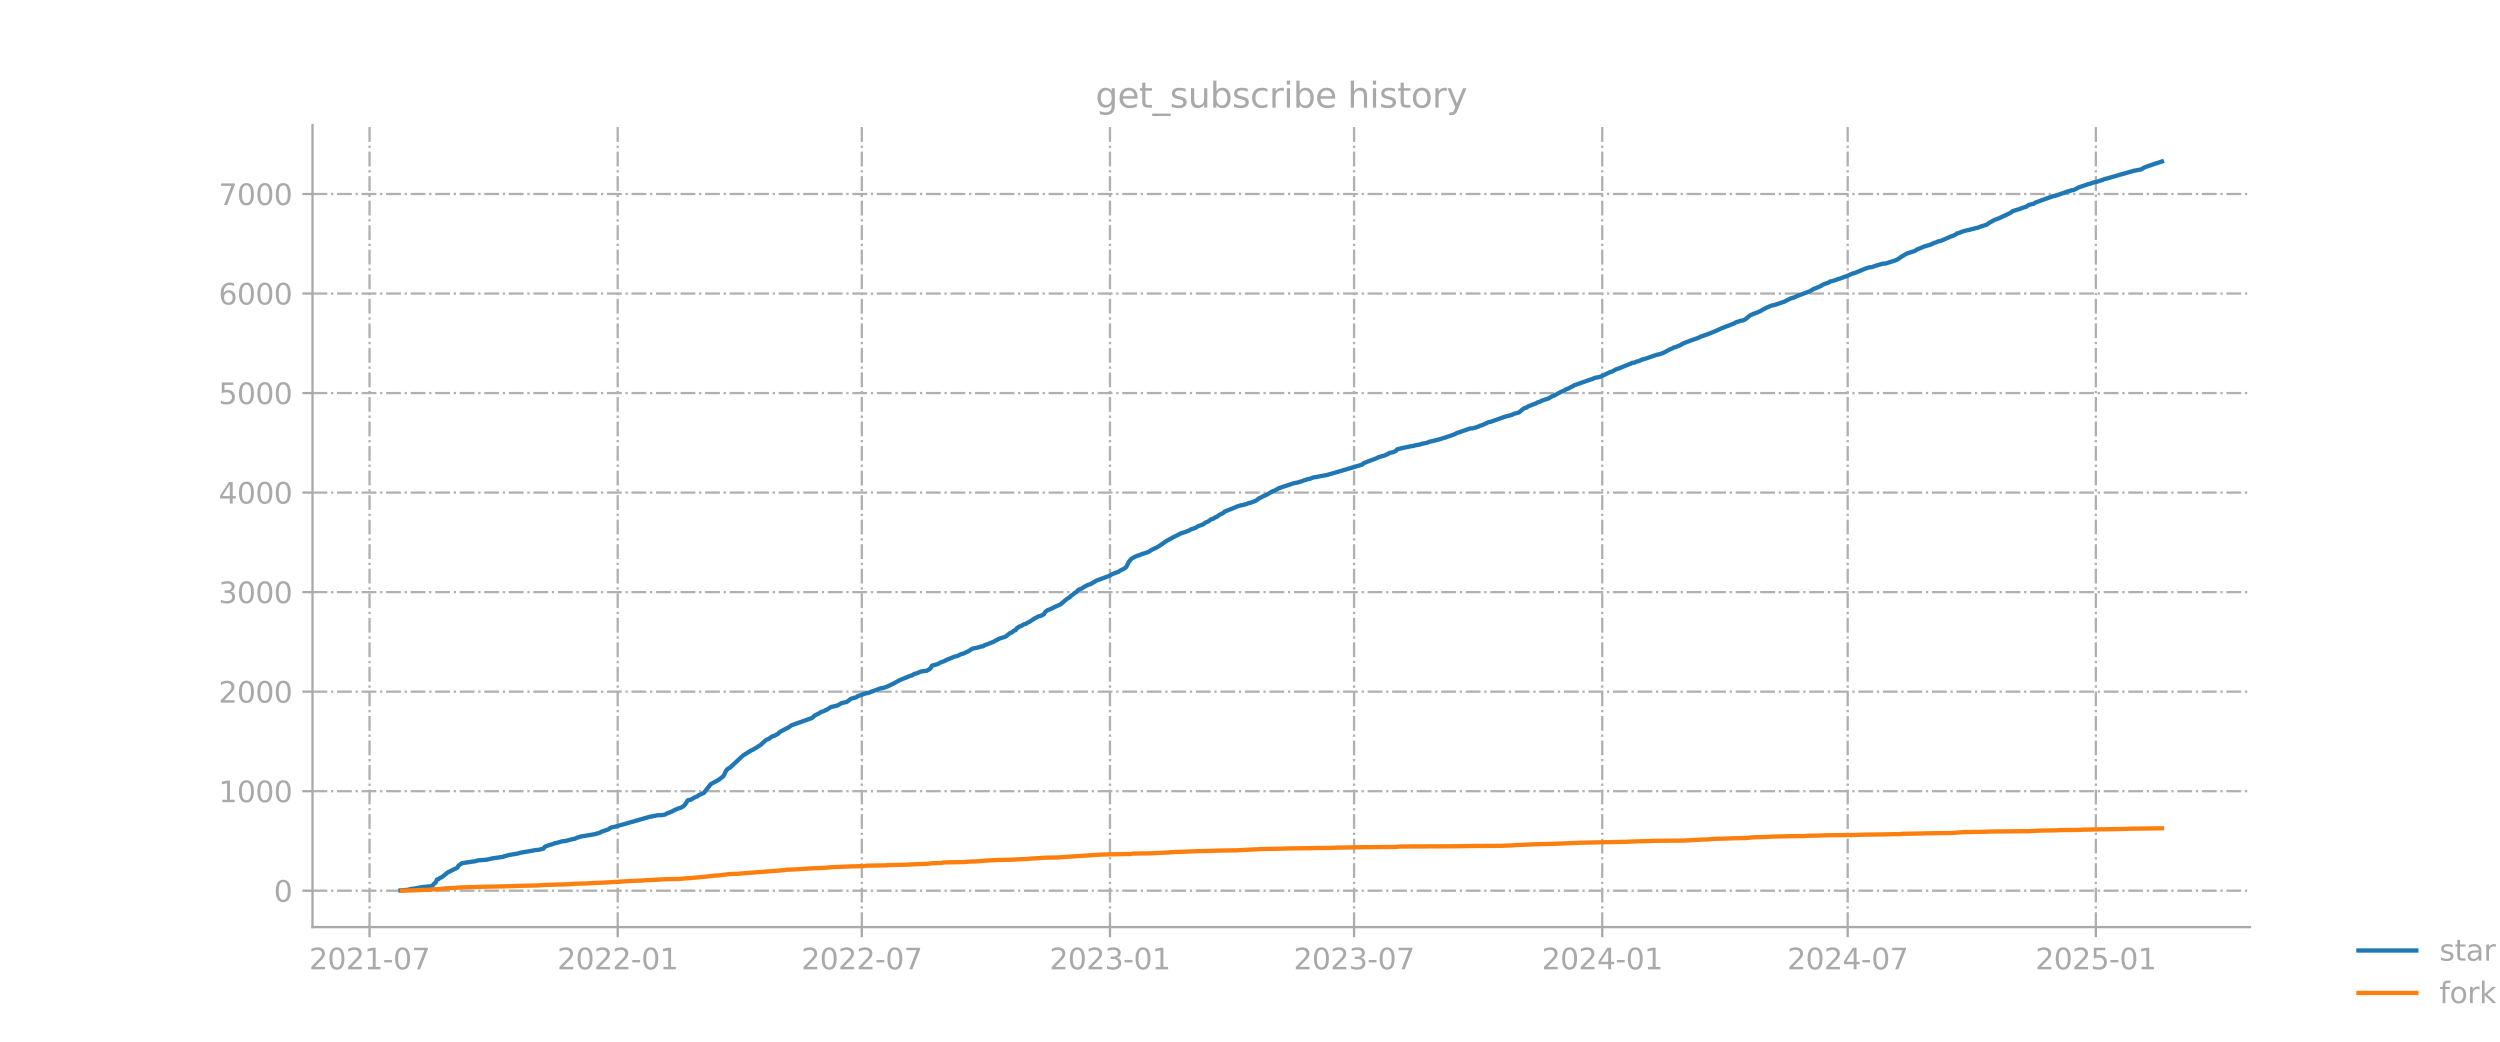 <?xml version="1.0" encoding="utf-8" standalone="no"?>
<!DOCTYPE svg PUBLIC "-//W3C//DTD SVG 1.1//EN"
  "http://www.w3.org/Graphics/SVG/1.1/DTD/svg11.dtd">
<svg xmlns:xlink="http://www.w3.org/1999/xlink" width="864pt" height="360pt" viewBox="0 0 864 360" xmlns="http://www.w3.org/2000/svg" version="1.1">
 <defs>
  <style type="text/css">*{stroke-linejoin: round; stroke-linecap: butt}</style>
 </defs>
 <g id="figure_1">
  <g id="patch_1">
   <path d="M 0 360 
L 864 360 
L 864 0 
L 0 0 
L 0 360 
z
" style="fill: none; opacity: 0"/>
  </g>
  <g id="axes_1">
   <g id="patch_2">
    <path d="M 108 320.4 
L 777.6 320.4 
L 777.6 43.2 
L 108 43.2 
L 108 320.4 
z
" style="fill: none; opacity: 0"/>
   </g>
   <g id="matplotlib.axis_1">
    <g id="xtick_1">
     <g id="line2d_1">
      <path d="M 127.716 320.4 
L 127.716 43.2 
" clip-path="url(#pf8bc17a5c9)" style="fill: none; stroke-dasharray: 5.12,1.28,0.8,1.28; stroke-dashoffset: 0; stroke: #b0b0b0; stroke-width: 0.8"/>
     </g>
     <g id="line2d_2">
      <defs>
       <path id="m84daf44320" d="M 0 0 
L 0 3.5 
" style="stroke: #a9a9a9; stroke-width: 0.8"/>
      </defs>
      <g>
       <use xlink:href="#m84daf44320" x="127.716" y="320.4" style="fill: #a9a9a9; stroke: #a9a9a9; stroke-width: 0.8"/>
      </g>
     </g>
     <g id="text_1">
      <!-- 2021-07 -->
      <g style="fill: #a9a9a9" transform="translate(106.825 334.998) scale(0.1 -0.1)">
       <defs>
        <path id="DejaVuSans-32" d="M 1228 531 
L 3431 531 
L 3431 0 
L 469 0 
L 469 531 
Q 828 903 1448 1529 
Q 2069 2156 2228 2338 
Q 2531 2678 2651 2914 
Q 2772 3150 2772 3378 
Q 2772 3750 2511 3984 
Q 2250 4219 1831 4219 
Q 1534 4219 1204 4116 
Q 875 4013 500 3803 
L 500 4441 
Q 881 4594 1212 4672 
Q 1544 4750 1819 4750 
Q 2544 4750 2975 4387 
Q 3406 4025 3406 3419 
Q 3406 3131 3298 2873 
Q 3191 2616 2906 2266 
Q 2828 2175 2409 1742 
Q 1991 1309 1228 531 
z
" transform="scale(0.016)"/>
        <path id="DejaVuSans-30" d="M 2034 4250 
Q 1547 4250 1301 3770 
Q 1056 3291 1056 2328 
Q 1056 1369 1301 889 
Q 1547 409 2034 409 
Q 2525 409 2770 889 
Q 3016 1369 3016 2328 
Q 3016 3291 2770 3770 
Q 2525 4250 2034 4250 
z
M 2034 4750 
Q 2819 4750 3233 4129 
Q 3647 3509 3647 2328 
Q 3647 1150 3233 529 
Q 2819 -91 2034 -91 
Q 1250 -91 836 529 
Q 422 1150 422 2328 
Q 422 3509 836 4129 
Q 1250 4750 2034 4750 
z
" transform="scale(0.016)"/>
        <path id="DejaVuSans-31" d="M 794 531 
L 1825 531 
L 1825 4091 
L 703 3866 
L 703 4441 
L 1819 4666 
L 2450 4666 
L 2450 531 
L 3481 531 
L 3481 0 
L 794 0 
L 794 531 
z
" transform="scale(0.016)"/>
        <path id="DejaVuSans-2d" d="M 313 2009 
L 1997 2009 
L 1997 1497 
L 313 1497 
L 313 2009 
z
" transform="scale(0.016)"/>
        <path id="DejaVuSans-37" d="M 525 4666 
L 3525 4666 
L 3525 4397 
L 1831 0 
L 1172 0 
L 2766 4134 
L 525 4134 
L 525 4666 
z
" transform="scale(0.016)"/>
       </defs>
       <use xlink:href="#DejaVuSans-32"/>
       <use xlink:href="#DejaVuSans-30" transform="translate(63.623 0)"/>
       <use xlink:href="#DejaVuSans-32" transform="translate(127.246 0)"/>
       <use xlink:href="#DejaVuSans-31" transform="translate(190.869 0)"/>
       <use xlink:href="#DejaVuSans-2d" transform="translate(254.492 0)"/>
       <use xlink:href="#DejaVuSans-30" transform="translate(290.576 0)"/>
       <use xlink:href="#DejaVuSans-37" transform="translate(354.199 0)"/>
      </g>
     </g>
    </g>
    <g id="xtick_2">
     <g id="line2d_3">
      <path d="M 213.479 320.4 
L 213.479 43.2 
" clip-path="url(#pf8bc17a5c9)" style="fill: none; stroke-dasharray: 5.12,1.28,0.8,1.28; stroke-dashoffset: 0; stroke: #b0b0b0; stroke-width: 0.8"/>
     </g>
     <g id="line2d_4">
      <g>
       <use xlink:href="#m84daf44320" x="213.479" y="320.4" style="fill: #a9a9a9; stroke: #a9a9a9; stroke-width: 0.8"/>
      </g>
     </g>
     <g id="text_2">
      <!-- 2022-01 -->
      <g style="fill: #a9a9a9" transform="translate(192.587 334.998) scale(0.1 -0.1)">
       <use xlink:href="#DejaVuSans-32"/>
       <use xlink:href="#DejaVuSans-30" transform="translate(63.623 0)"/>
       <use xlink:href="#DejaVuSans-32" transform="translate(127.246 0)"/>
       <use xlink:href="#DejaVuSans-32" transform="translate(190.869 0)"/>
       <use xlink:href="#DejaVuSans-2d" transform="translate(254.492 0)"/>
       <use xlink:href="#DejaVuSans-30" transform="translate(290.576 0)"/>
       <use xlink:href="#DejaVuSans-31" transform="translate(354.199 0)"/>
      </g>
     </g>
    </g>
    <g id="xtick_3">
     <g id="line2d_5">
      <path d="M 297.843 320.4 
L 297.843 43.2 
" clip-path="url(#pf8bc17a5c9)" style="fill: none; stroke-dasharray: 5.12,1.28,0.8,1.28; stroke-dashoffset: 0; stroke: #b0b0b0; stroke-width: 0.8"/>
     </g>
     <g id="line2d_6">
      <g>
       <use xlink:href="#m84daf44320" x="297.843" y="320.4" style="fill: #a9a9a9; stroke: #a9a9a9; stroke-width: 0.8"/>
      </g>
     </g>
     <g id="text_3">
      <!-- 2022-07 -->
      <g style="fill: #a9a9a9" transform="translate(276.951 334.998) scale(0.1 -0.1)">
       <use xlink:href="#DejaVuSans-32"/>
       <use xlink:href="#DejaVuSans-30" transform="translate(63.623 0)"/>
       <use xlink:href="#DejaVuSans-32" transform="translate(127.246 0)"/>
       <use xlink:href="#DejaVuSans-32" transform="translate(190.869 0)"/>
       <use xlink:href="#DejaVuSans-2d" transform="translate(254.492 0)"/>
       <use xlink:href="#DejaVuSans-30" transform="translate(290.576 0)"/>
       <use xlink:href="#DejaVuSans-37" transform="translate(354.199 0)"/>
      </g>
     </g>
    </g>
    <g id="xtick_4">
     <g id="line2d_7">
      <path d="M 383.605 320.4 
L 383.605 43.2 
" clip-path="url(#pf8bc17a5c9)" style="fill: none; stroke-dasharray: 5.12,1.28,0.8,1.28; stroke-dashoffset: 0; stroke: #b0b0b0; stroke-width: 0.8"/>
     </g>
     <g id="line2d_8">
      <g>
       <use xlink:href="#m84daf44320" x="383.605" y="320.4" style="fill: #a9a9a9; stroke: #a9a9a9; stroke-width: 0.8"/>
      </g>
     </g>
     <g id="text_4">
      <!-- 2023-01 -->
      <g style="fill: #a9a9a9" transform="translate(362.714 334.998) scale(0.1 -0.1)">
       <defs>
        <path id="DejaVuSans-33" d="M 2597 2516 
Q 3050 2419 3304 2112 
Q 3559 1806 3559 1356 
Q 3559 666 3084 287 
Q 2609 -91 1734 -91 
Q 1441 -91 1130 -33 
Q 819 25 488 141 
L 488 750 
Q 750 597 1062 519 
Q 1375 441 1716 441 
Q 2309 441 2620 675 
Q 2931 909 2931 1356 
Q 2931 1769 2642 2001 
Q 2353 2234 1838 2234 
L 1294 2234 
L 1294 2753 
L 1863 2753 
Q 2328 2753 2575 2939 
Q 2822 3125 2822 3475 
Q 2822 3834 2567 4026 
Q 2313 4219 1838 4219 
Q 1578 4219 1281 4162 
Q 984 4106 628 3988 
L 628 4550 
Q 988 4650 1302 4700 
Q 1616 4750 1894 4750 
Q 2613 4750 3031 4423 
Q 3450 4097 3450 3541 
Q 3450 3153 3228 2886 
Q 3006 2619 2597 2516 
z
" transform="scale(0.016)"/>
       </defs>
       <use xlink:href="#DejaVuSans-32"/>
       <use xlink:href="#DejaVuSans-30" transform="translate(63.623 0)"/>
       <use xlink:href="#DejaVuSans-32" transform="translate(127.246 0)"/>
       <use xlink:href="#DejaVuSans-33" transform="translate(190.869 0)"/>
       <use xlink:href="#DejaVuSans-2d" transform="translate(254.492 0)"/>
       <use xlink:href="#DejaVuSans-30" transform="translate(290.576 0)"/>
       <use xlink:href="#DejaVuSans-31" transform="translate(354.199 0)"/>
      </g>
     </g>
    </g>
    <g id="xtick_5">
     <g id="line2d_9">
      <path d="M 467.969 320.4 
L 467.969 43.2 
" clip-path="url(#pf8bc17a5c9)" style="fill: none; stroke-dasharray: 5.12,1.28,0.8,1.28; stroke-dashoffset: 0; stroke: #b0b0b0; stroke-width: 0.8"/>
     </g>
     <g id="line2d_10">
      <g>
       <use xlink:href="#m84daf44320" x="467.969" y="320.4" style="fill: #a9a9a9; stroke: #a9a9a9; stroke-width: 0.8"/>
      </g>
     </g>
     <g id="text_5">
      <!-- 2023-07 -->
      <g style="fill: #a9a9a9" transform="translate(447.078 334.998) scale(0.1 -0.1)">
       <use xlink:href="#DejaVuSans-32"/>
       <use xlink:href="#DejaVuSans-30" transform="translate(63.623 0)"/>
       <use xlink:href="#DejaVuSans-32" transform="translate(127.246 0)"/>
       <use xlink:href="#DejaVuSans-33" transform="translate(190.869 0)"/>
       <use xlink:href="#DejaVuSans-2d" transform="translate(254.492 0)"/>
       <use xlink:href="#DejaVuSans-30" transform="translate(290.576 0)"/>
       <use xlink:href="#DejaVuSans-37" transform="translate(354.199 0)"/>
      </g>
     </g>
    </g>
    <g id="xtick_6">
     <g id="line2d_11">
      <path d="M 553.732 320.4 
L 553.732 43.2 
" clip-path="url(#pf8bc17a5c9)" style="fill: none; stroke-dasharray: 5.12,1.28,0.8,1.28; stroke-dashoffset: 0; stroke: #b0b0b0; stroke-width: 0.8"/>
     </g>
     <g id="line2d_12">
      <g>
       <use xlink:href="#m84daf44320" x="553.732" y="320.4" style="fill: #a9a9a9; stroke: #a9a9a9; stroke-width: 0.8"/>
      </g>
     </g>
     <g id="text_6">
      <!-- 2024-01 -->
      <g style="fill: #a9a9a9" transform="translate(532.841 334.998) scale(0.1 -0.1)">
       <defs>
        <path id="DejaVuSans-34" d="M 2419 4116 
L 825 1625 
L 2419 1625 
L 2419 4116 
z
M 2253 4666 
L 3047 4666 
L 3047 1625 
L 3713 1625 
L 3713 1100 
L 3047 1100 
L 3047 0 
L 2419 0 
L 2419 1100 
L 313 1100 
L 313 1709 
L 2253 4666 
z
" transform="scale(0.016)"/>
       </defs>
       <use xlink:href="#DejaVuSans-32"/>
       <use xlink:href="#DejaVuSans-30" transform="translate(63.623 0)"/>
       <use xlink:href="#DejaVuSans-32" transform="translate(127.246 0)"/>
       <use xlink:href="#DejaVuSans-34" transform="translate(190.869 0)"/>
       <use xlink:href="#DejaVuSans-2d" transform="translate(254.492 0)"/>
       <use xlink:href="#DejaVuSans-30" transform="translate(290.576 0)"/>
       <use xlink:href="#DejaVuSans-31" transform="translate(354.199 0)"/>
      </g>
     </g>
    </g>
    <g id="xtick_7">
     <g id="line2d_13">
      <path d="M 638.562 320.4 
L 638.562 43.2 
" clip-path="url(#pf8bc17a5c9)" style="fill: none; stroke-dasharray: 5.12,1.28,0.8,1.28; stroke-dashoffset: 0; stroke: #b0b0b0; stroke-width: 0.8"/>
     </g>
     <g id="line2d_14">
      <g>
       <use xlink:href="#m84daf44320" x="638.562" y="320.4" style="fill: #a9a9a9; stroke: #a9a9a9; stroke-width: 0.8"/>
      </g>
     </g>
     <g id="text_7">
      <!-- 2024-07 -->
      <g style="fill: #a9a9a9" transform="translate(617.671 334.998) scale(0.1 -0.1)">
       <use xlink:href="#DejaVuSans-32"/>
       <use xlink:href="#DejaVuSans-30" transform="translate(63.623 0)"/>
       <use xlink:href="#DejaVuSans-32" transform="translate(127.246 0)"/>
       <use xlink:href="#DejaVuSans-34" transform="translate(190.869 0)"/>
       <use xlink:href="#DejaVuSans-2d" transform="translate(254.492 0)"/>
       <use xlink:href="#DejaVuSans-30" transform="translate(290.576 0)"/>
       <use xlink:href="#DejaVuSans-37" transform="translate(354.199 0)"/>
      </g>
     </g>
    </g>
    <g id="xtick_8">
     <g id="line2d_15">
      <path d="M 724.325 320.4 
L 724.325 43.2 
" clip-path="url(#pf8bc17a5c9)" style="fill: none; stroke-dasharray: 5.12,1.28,0.8,1.28; stroke-dashoffset: 0; stroke: #b0b0b0; stroke-width: 0.8"/>
     </g>
     <g id="line2d_16">
      <g>
       <use xlink:href="#m84daf44320" x="724.325" y="320.4" style="fill: #a9a9a9; stroke: #a9a9a9; stroke-width: 0.8"/>
      </g>
     </g>
     <g id="text_8">
      <!-- 2025-01 -->
      <g style="fill: #a9a9a9" transform="translate(703.433 334.998) scale(0.1 -0.1)">
       <defs>
        <path id="DejaVuSans-35" d="M 691 4666 
L 3169 4666 
L 3169 4134 
L 1269 4134 
L 1269 2991 
Q 1406 3038 1543 3061 
Q 1681 3084 1819 3084 
Q 2600 3084 3056 2656 
Q 3513 2228 3513 1497 
Q 3513 744 3044 326 
Q 2575 -91 1722 -91 
Q 1428 -91 1123 -41 
Q 819 9 494 109 
L 494 744 
Q 775 591 1075 516 
Q 1375 441 1709 441 
Q 2250 441 2565 725 
Q 2881 1009 2881 1497 
Q 2881 1984 2565 2268 
Q 2250 2553 1709 2553 
Q 1456 2553 1204 2497 
Q 953 2441 691 2322 
L 691 4666 
z
" transform="scale(0.016)"/>
       </defs>
       <use xlink:href="#DejaVuSans-32"/>
       <use xlink:href="#DejaVuSans-30" transform="translate(63.623 0)"/>
       <use xlink:href="#DejaVuSans-32" transform="translate(127.246 0)"/>
       <use xlink:href="#DejaVuSans-35" transform="translate(190.869 0)"/>
       <use xlink:href="#DejaVuSans-2d" transform="translate(254.492 0)"/>
       <use xlink:href="#DejaVuSans-30" transform="translate(290.576 0)"/>
       <use xlink:href="#DejaVuSans-31" transform="translate(354.199 0)"/>
      </g>
     </g>
    </g>
   </g>
   <g id="matplotlib.axis_2">
    <g id="ytick_1">
     <g id="line2d_17">
      <path d="M 108 307.834 
L 777.6 307.834 
" clip-path="url(#pf8bc17a5c9)" style="fill: none; stroke-dasharray: 5.12,1.28,0.8,1.28; stroke-dashoffset: 0; stroke: #b0b0b0; stroke-width: 0.8"/>
     </g>
     <g id="line2d_18">
      <defs>
       <path id="m490f994b5a" d="M 0 0 
L -3.5 0 
" style="stroke: #a9a9a9; stroke-width: 0.8"/>
      </defs>
      <g>
       <use xlink:href="#m490f994b5a" x="108" y="307.834" style="fill: #a9a9a9; stroke: #a9a9a9; stroke-width: 0.8"/>
      </g>
     </g>
     <g id="text_9">
      <!-- 0 -->
      <g style="fill: #a9a9a9" transform="translate(94.638 311.634) scale(0.1 -0.1)">
       <use xlink:href="#DejaVuSans-30"/>
      </g>
     </g>
    </g>
    <g id="ytick_2">
     <g id="line2d_19">
      <path d="M 108 273.436 
L 777.6 273.436 
" clip-path="url(#pf8bc17a5c9)" style="fill: none; stroke-dasharray: 5.12,1.28,0.8,1.28; stroke-dashoffset: 0; stroke: #b0b0b0; stroke-width: 0.8"/>
     </g>
     <g id="line2d_20">
      <g>
       <use xlink:href="#m490f994b5a" x="108" y="273.436" style="fill: #a9a9a9; stroke: #a9a9a9; stroke-width: 0.8"/>
      </g>
     </g>
     <g id="text_10">
      <!-- 1000 -->
      <g style="fill: #a9a9a9" transform="translate(75.55 277.236) scale(0.1 -0.1)">
       <use xlink:href="#DejaVuSans-31"/>
       <use xlink:href="#DejaVuSans-30" transform="translate(63.623 0)"/>
       <use xlink:href="#DejaVuSans-30" transform="translate(127.246 0)"/>
       <use xlink:href="#DejaVuSans-30" transform="translate(190.869 0)"/>
      </g>
     </g>
    </g>
    <g id="ytick_3">
     <g id="line2d_21">
      <path d="M 108 239.038 
L 777.6 239.038 
" clip-path="url(#pf8bc17a5c9)" style="fill: none; stroke-dasharray: 5.12,1.28,0.8,1.28; stroke-dashoffset: 0; stroke: #b0b0b0; stroke-width: 0.8"/>
     </g>
     <g id="line2d_22">
      <g>
       <use xlink:href="#m490f994b5a" x="108" y="239.038" style="fill: #a9a9a9; stroke: #a9a9a9; stroke-width: 0.8"/>
      </g>
     </g>
     <g id="text_11">
      <!-- 2000 -->
      <g style="fill: #a9a9a9" transform="translate(75.55 242.838) scale(0.1 -0.1)">
       <use xlink:href="#DejaVuSans-32"/>
       <use xlink:href="#DejaVuSans-30" transform="translate(63.623 0)"/>
       <use xlink:href="#DejaVuSans-30" transform="translate(127.246 0)"/>
       <use xlink:href="#DejaVuSans-30" transform="translate(190.869 0)"/>
      </g>
     </g>
    </g>
    <g id="ytick_4">
     <g id="line2d_23">
      <path d="M 108 204.64 
L 777.6 204.64 
" clip-path="url(#pf8bc17a5c9)" style="fill: none; stroke-dasharray: 5.12,1.28,0.8,1.28; stroke-dashoffset: 0; stroke: #b0b0b0; stroke-width: 0.8"/>
     </g>
     <g id="line2d_24">
      <g>
       <use xlink:href="#m490f994b5a" x="108" y="204.64" style="fill: #a9a9a9; stroke: #a9a9a9; stroke-width: 0.8"/>
      </g>
     </g>
     <g id="text_12">
      <!-- 3000 -->
      <g style="fill: #a9a9a9" transform="translate(75.55 208.44) scale(0.1 -0.1)">
       <use xlink:href="#DejaVuSans-33"/>
       <use xlink:href="#DejaVuSans-30" transform="translate(63.623 0)"/>
       <use xlink:href="#DejaVuSans-30" transform="translate(127.246 0)"/>
       <use xlink:href="#DejaVuSans-30" transform="translate(190.869 0)"/>
      </g>
     </g>
    </g>
    <g id="ytick_5">
     <g id="line2d_25">
      <path d="M 108 170.242 
L 777.6 170.242 
" clip-path="url(#pf8bc17a5c9)" style="fill: none; stroke-dasharray: 5.12,1.28,0.8,1.28; stroke-dashoffset: 0; stroke: #b0b0b0; stroke-width: 0.8"/>
     </g>
     <g id="line2d_26">
      <g>
       <use xlink:href="#m490f994b5a" x="108" y="170.242" style="fill: #a9a9a9; stroke: #a9a9a9; stroke-width: 0.8"/>
      </g>
     </g>
     <g id="text_13">
      <!-- 4000 -->
      <g style="fill: #a9a9a9" transform="translate(75.55 174.041) scale(0.1 -0.1)">
       <use xlink:href="#DejaVuSans-34"/>
       <use xlink:href="#DejaVuSans-30" transform="translate(63.623 0)"/>
       <use xlink:href="#DejaVuSans-30" transform="translate(127.246 0)"/>
       <use xlink:href="#DejaVuSans-30" transform="translate(190.869 0)"/>
      </g>
     </g>
    </g>
    <g id="ytick_6">
     <g id="line2d_27">
      <path d="M 108 135.844 
L 777.6 135.844 
" clip-path="url(#pf8bc17a5c9)" style="fill: none; stroke-dasharray: 5.12,1.28,0.8,1.28; stroke-dashoffset: 0; stroke: #b0b0b0; stroke-width: 0.8"/>
     </g>
     <g id="line2d_28">
      <g>
       <use xlink:href="#m490f994b5a" x="108" y="135.844" style="fill: #a9a9a9; stroke: #a9a9a9; stroke-width: 0.8"/>
      </g>
     </g>
     <g id="text_14">
      <!-- 5000 -->
      <g style="fill: #a9a9a9" transform="translate(75.55 139.643) scale(0.1 -0.1)">
       <use xlink:href="#DejaVuSans-35"/>
       <use xlink:href="#DejaVuSans-30" transform="translate(63.623 0)"/>
       <use xlink:href="#DejaVuSans-30" transform="translate(127.246 0)"/>
       <use xlink:href="#DejaVuSans-30" transform="translate(190.869 0)"/>
      </g>
     </g>
    </g>
    <g id="ytick_7">
     <g id="line2d_29">
      <path d="M 108 101.446 
L 777.6 101.446 
" clip-path="url(#pf8bc17a5c9)" style="fill: none; stroke-dasharray: 5.12,1.28,0.8,1.28; stroke-dashoffset: 0; stroke: #b0b0b0; stroke-width: 0.8"/>
     </g>
     <g id="line2d_30">
      <g>
       <use xlink:href="#m490f994b5a" x="108" y="101.446" style="fill: #a9a9a9; stroke: #a9a9a9; stroke-width: 0.8"/>
      </g>
     </g>
     <g id="text_15">
      <!-- 6000 -->
      <g style="fill: #a9a9a9" transform="translate(75.55 105.245) scale(0.1 -0.1)">
       <defs>
        <path id="DejaVuSans-36" d="M 2113 2584 
Q 1688 2584 1439 2293 
Q 1191 2003 1191 1497 
Q 1191 994 1439 701 
Q 1688 409 2113 409 
Q 2538 409 2786 701 
Q 3034 994 3034 1497 
Q 3034 2003 2786 2293 
Q 2538 2584 2113 2584 
z
M 3366 4563 
L 3366 3988 
Q 3128 4100 2886 4159 
Q 2644 4219 2406 4219 
Q 1781 4219 1451 3797 
Q 1122 3375 1075 2522 
Q 1259 2794 1537 2939 
Q 1816 3084 2150 3084 
Q 2853 3084 3261 2657 
Q 3669 2231 3669 1497 
Q 3669 778 3244 343 
Q 2819 -91 2113 -91 
Q 1303 -91 875 529 
Q 447 1150 447 2328 
Q 447 3434 972 4092 
Q 1497 4750 2381 4750 
Q 2619 4750 2861 4703 
Q 3103 4656 3366 4563 
z
" transform="scale(0.016)"/>
       </defs>
       <use xlink:href="#DejaVuSans-36"/>
       <use xlink:href="#DejaVuSans-30" transform="translate(63.623 0)"/>
       <use xlink:href="#DejaVuSans-30" transform="translate(127.246 0)"/>
       <use xlink:href="#DejaVuSans-30" transform="translate(190.869 0)"/>
      </g>
     </g>
    </g>
    <g id="ytick_8">
     <g id="line2d_31">
      <path d="M 108 67.048 
L 777.6 67.048 
" clip-path="url(#pf8bc17a5c9)" style="fill: none; stroke-dasharray: 5.12,1.28,0.8,1.28; stroke-dashoffset: 0; stroke: #b0b0b0; stroke-width: 0.8"/>
     </g>
     <g id="line2d_32">
      <g>
       <use xlink:href="#m490f994b5a" x="108" y="67.048" style="fill: #a9a9a9; stroke: #a9a9a9; stroke-width: 0.8"/>
      </g>
     </g>
     <g id="text_16">
      <!-- 7000 -->
      <g style="fill: #a9a9a9" transform="translate(75.55 70.847) scale(0.1 -0.1)">
       <use xlink:href="#DejaVuSans-37"/>
       <use xlink:href="#DejaVuSans-30" transform="translate(63.623 0)"/>
       <use xlink:href="#DejaVuSans-30" transform="translate(127.246 0)"/>
       <use xlink:href="#DejaVuSans-30" transform="translate(190.869 0)"/>
      </g>
     </g>
    </g>
   </g>
   <g id="line2d_33">
    <path d="M 138.436 307.731 
L 141.233 307.49 
L 141.699 307.284 
L 143.563 307.043 
L 145.428 306.665 
L 146.36 306.527 
L 148.691 306.321 
L 149.623 305.943 
L 150.089 305.323 
L 150.555 305.014 
L 151.021 303.947 
L 151.487 303.879 
L 151.953 303.5 
L 152.885 303.019 
L 154.75 301.505 
L 156.614 300.576 
L 158.013 299.923 
L 158.479 299.166 
L 159.411 298.478 
L 159.877 298.272 
L 164.538 297.584 
L 165.004 297.377 
L 168.267 297.102 
L 170.131 296.655 
L 173.86 296.139 
L 174.326 295.898 
L 174.792 295.829 
L 175.724 295.52 
L 178.987 294.97 
L 179.919 294.694 
L 184.114 293.972 
L 185.046 293.766 
L 185.979 293.731 
L 187.843 293.284 
L 188.309 292.63 
L 189.707 292.08 
L 191.106 291.702 
L 191.572 291.461 
L 192.504 291.289 
L 194.368 290.739 
L 195.301 290.67 
L 196.233 290.429 
L 198.097 289.947 
L 198.563 289.913 
L 199.496 289.466 
L 199.962 289.397 
L 200.428 289.156 
L 205.555 288.296 
L 207.419 287.746 
L 207.885 287.436 
L 210.216 286.645 
L 211.148 285.992 
L 212.546 285.716 
L 224.665 282.242 
L 225.131 282.242 
L 225.597 282.036 
L 226.529 281.933 
L 226.995 281.761 
L 228.86 281.692 
L 229.792 281.52 
L 230.724 281.038 
L 232.123 280.522 
L 232.589 280.213 
L 233.521 279.8 
L 233.987 279.559 
L 234.919 279.25 
L 235.385 279.112 
L 236.317 278.527 
L 236.784 278.011 
L 237.716 276.567 
L 238.182 276.429 
L 238.648 276.429 
L 240.046 275.603 
L 240.512 275.363 
L 240.978 275.259 
L 241.445 274.812 
L 242.377 274.434 
L 243.309 273.987 
L 245.639 270.994 
L 248.436 269.481 
L 249.368 268.724 
L 249.834 268.414 
L 250.3 267.761 
L 250.767 266.694 
L 251.233 265.972 
L 251.699 265.594 
L 252.165 265.387 
L 255.894 261.947 
L 256.826 261.087 
L 259.622 259.333 
L 260.089 259.161 
L 261.487 258.336 
L 262.885 257.407 
L 264.75 255.721 
L 265.682 255.343 
L 266.614 254.689 
L 267.08 254.414 
L 267.546 254.345 
L 268.945 253.554 
L 269.411 253.038 
L 271.741 251.766 
L 272.207 251.594 
L 273.606 250.63 
L 280.597 248.154 
L 281.529 247.294 
L 282.928 246.606 
L 283.86 246.021 
L 284.792 245.746 
L 285.258 245.436 
L 285.724 245.299 
L 287.122 244.37 
L 289.453 243.82 
L 290.851 242.994 
L 292.25 242.685 
L 292.716 242.547 
L 294.114 241.481 
L 295.978 240.965 
L 296.444 240.586 
L 299.241 239.623 
L 300.173 239.451 
L 301.105 239.073 
L 304.368 237.869 
L 305.3 237.731 
L 306.699 237.25 
L 309.029 236.114 
L 310.894 235.083 
L 314.622 233.535 
L 315.088 233.466 
L 316.021 232.881 
L 316.487 232.812 
L 318.351 232.056 
L 320.216 231.815 
L 321.148 231.333 
L 321.614 230.92 
L 322.08 230.06 
L 323.944 229.544 
L 325.343 228.822 
L 326.275 228.513 
L 327.207 228.031 
L 330.004 226.896 
L 330.936 226.689 
L 331.868 226.208 
L 332.334 226.001 
L 332.8 225.933 
L 334.665 225.073 
L 336.063 224.178 
L 337.461 223.903 
L 339.326 223.387 
L 339.792 223.353 
L 340.258 222.974 
L 341.19 222.665 
L 343.521 221.736 
L 343.987 221.392 
L 344.453 221.22 
L 345.385 220.704 
L 347.249 220.119 
L 347.715 219.879 
L 349.114 218.743 
L 349.58 218.64 
L 350.512 217.884 
L 350.978 217.815 
L 351.444 217.058 
L 351.91 216.852 
L 352.377 216.473 
L 352.843 216.404 
L 353.775 215.82 
L 354.707 215.51 
L 355.173 215.166 
L 355.639 214.994 
L 357.504 213.756 
L 358.902 213.033 
L 359.834 212.793 
L 360.766 212.277 
L 361.232 211.486 
L 362.165 210.798 
L 362.631 210.694 
L 365.427 209.353 
L 366.36 208.974 
L 367.758 207.805 
L 368.69 207.014 
L 369.622 206.463 
L 370.088 205.947 
L 370.554 205.638 
L 371.487 204.881 
L 371.953 204.675 
L 372.419 204.124 
L 372.885 203.746 
L 373.817 203.402 
L 374.749 202.783 
L 376.148 202.06 
L 376.614 201.992 
L 378.012 201.235 
L 378.944 200.65 
L 383.605 198.93 
L 384.071 198.552 
L 385.936 197.829 
L 386.402 197.692 
L 387.334 197.073 
L 388.266 196.66 
L 389.198 196.006 
L 390.131 194.149 
L 391.063 193.048 
L 392.461 192.326 
L 393.393 191.947 
L 393.859 191.879 
L 394.326 191.603 
L 396.656 190.847 
L 397.122 190.64 
L 398.054 189.987 
L 399.453 189.368 
L 400.385 188.852 
L 403.181 186.925 
L 405.512 185.653 
L 408.309 184.242 
L 409.707 183.829 
L 411.105 183.279 
L 411.571 182.935 
L 412.503 182.66 
L 413.436 182.282 
L 413.902 181.903 
L 415.766 181.25 
L 416.698 180.562 
L 417.631 180.183 
L 418.563 179.461 
L 419.495 179.186 
L 419.961 178.773 
L 420.427 178.704 
L 421.359 177.982 
L 422.292 177.5 
L 422.758 177.294 
L 423.224 176.812 
L 426.486 175.505 
L 427.419 175.092 
L 428.817 174.645 
L 429.749 174.508 
L 430.215 174.301 
L 430.681 174.232 
L 431.614 173.82 
L 432.08 173.785 
L 433.944 173.097 
L 435.342 172.1 
L 435.808 171.928 
L 436.741 171.412 
L 437.207 171.274 
L 440.003 169.692 
L 440.469 169.589 
L 441.868 168.763 
L 443.266 168.282 
L 444.198 167.972 
L 446.063 167.353 
L 446.995 167.043 
L 448.859 166.665 
L 449.325 166.458 
L 449.792 166.39 
L 450.724 165.977 
L 451.19 165.908 
L 451.656 165.667 
L 452.588 165.495 
L 453.986 164.979 
L 454.919 164.876 
L 456.317 164.567 
L 458.647 164.154 
L 470.766 160.576 
L 471.232 160.095 
L 472.164 159.716 
L 475.893 158.306 
L 476.359 158.031 
L 477.758 157.618 
L 478.69 157.377 
L 479.156 157.068 
L 479.622 156.965 
L 480.088 156.552 
L 481.486 156.277 
L 482.419 155.829 
L 482.885 155.279 
L 484.749 154.832 
L 488.012 154.144 
L 488.478 154.144 
L 488.944 153.938 
L 490.808 153.594 
L 491.274 153.387 
L 493.139 153.043 
L 494.071 152.63 
L 495.003 152.458 
L 497.334 151.874 
L 499.198 151.289 
L 499.664 151.186 
L 500.13 150.945 
L 501.063 150.704 
L 501.995 150.326 
L 502.927 149.982 
L 503.393 149.672 
L 504.325 149.397 
L 508.054 148.09 
L 508.986 148.021 
L 510.851 147.471 
L 511.317 147.196 
L 512.249 146.92 
L 514.579 145.854 
L 515.046 145.82 
L 520.173 143.997 
L 522.503 143.377 
L 523.435 142.93 
L 524.834 142.621 
L 526.698 141.107 
L 527.63 140.832 
L 528.096 140.454 
L 530.893 139.387 
L 531.359 139.078 
L 532.291 138.802 
L 532.757 138.493 
L 535.088 137.736 
L 536.486 136.911 
L 536.952 136.807 
L 539.283 135.535 
L 540.681 134.915 
L 541.147 134.571 
L 542.079 134.262 
L 543.012 133.712 
L 543.478 133.54 
L 543.944 133.196 
L 550.003 131.063 
L 550.469 130.96 
L 550.935 130.65 
L 552.8 130.272 
L 553.732 129.893 
L 556.529 128.552 
L 556.995 128.483 
L 558.393 127.692 
L 559.791 127.21 
L 563.054 125.869 
L 563.52 125.731 
L 563.986 125.422 
L 564.918 125.318 
L 565.384 125.009 
L 566.317 124.837 
L 567.249 124.39 
L 567.715 124.183 
L 568.181 124.114 
L 569.113 123.805 
L 572.376 122.67 
L 573.774 122.36 
L 575.173 121.81 
L 577.037 120.778 
L 577.969 120.4 
L 578.435 120.09 
L 579.367 119.884 
L 579.834 119.608 
L 580.3 119.505 
L 581.698 118.714 
L 582.63 118.336 
L 584.495 117.613 
L 586.825 116.822 
L 587.757 116.341 
L 590.088 115.549 
L 592.884 114.414 
L 594.749 113.554 
L 599.41 111.731 
L 599.876 111.422 
L 601.74 110.802 
L 602.206 110.802 
L 603.139 110.39 
L 605.003 108.876 
L 605.469 108.739 
L 605.935 108.463 
L 606.401 108.36 
L 606.867 108.119 
L 607.333 108.051 
L 607.8 107.707 
L 608.266 107.603 
L 609.198 107.019 
L 610.596 106.296 
L 611.528 105.918 
L 611.994 105.677 
L 613.393 105.368 
L 615.723 104.576 
L 616.655 104.267 
L 618.054 103.544 
L 618.986 103.097 
L 619.918 102.857 
L 621.316 102.203 
L 625.511 100.655 
L 626.91 99.795 
L 627.376 99.692 
L 628.308 99.245 
L 629.24 98.901 
L 629.706 98.488 
L 630.639 98.11 
L 632.037 97.628 
L 632.503 97.25 
L 632.969 97.215 
L 633.901 96.94 
L 634.833 96.63 
L 635.3 96.39 
L 635.766 96.321 
L 637.164 95.805 
L 638.562 95.289 
L 640.427 94.463 
L 640.893 94.395 
L 644.622 92.847 
L 646.02 92.4 
L 646.952 92.331 
L 647.884 91.952 
L 650.681 91.127 
L 651.613 91.092 
L 655.342 89.888 
L 656.274 89.372 
L 656.74 88.96 
L 658.138 88.134 
L 659.071 87.584 
L 661.867 86.689 
L 662.333 86.311 
L 665.13 85.142 
L 666.994 84.626 
L 667.927 84.213 
L 668.393 83.972 
L 669.325 83.697 
L 669.791 83.422 
L 670.723 83.25 
L 674.452 81.633 
L 674.918 81.564 
L 675.384 81.255 
L 675.85 81.083 
L 676.316 80.67 
L 676.782 80.601 
L 678.647 79.879 
L 680.511 79.431 
L 680.977 79.363 
L 681.443 79.156 
L 681.91 79.122 
L 682.842 78.812 
L 683.308 78.778 
L 684.706 78.228 
L 686.571 77.677 
L 687.503 76.989 
L 689.367 75.957 
L 690.765 75.476 
L 694.494 73.721 
L 694.96 73.481 
L 695.426 73.033 
L 698.223 72.139 
L 699.155 71.761 
L 700.087 71.52 
L 700.554 71.279 
L 701.02 70.866 
L 702.884 70.385 
L 703.35 70.041 
L 709.409 67.839 
L 710.342 67.667 
L 714.537 66.188 
L 715.469 65.947 
L 715.935 65.741 
L 716.401 65.741 
L 717.333 65.363 
L 718.265 64.812 
L 720.596 64.021 
L 721.994 63.54 
L 722.46 63.471 
L 723.393 63.092 
L 724.791 62.783 
L 726.189 62.336 
L 726.655 62.232 
L 727.121 61.923 
L 728.054 61.716 
L 737.376 59.033 
L 739.706 58.621 
L 740.638 58.173 
L 741.104 57.864 
L 744.833 56.557 
L 745.765 56.282 
L 747.164 55.8 
L 747.164 55.8 
" clip-path="url(#pf8bc17a5c9)" style="fill: none; stroke: #1f77b4; stroke-width: 1.5; stroke-linecap: square"/>
   </g>
   <g id="line2d_34">
    <path d="M 138.902 307.8 
L 143.097 307.697 
L 146.826 307.525 
L 148.691 307.525 
L 149.157 307.387 
L 151.487 307.284 
L 154.284 306.974 
L 157.08 306.871 
L 158.013 306.768 
L 161.275 306.63 
L 164.538 306.527 
L 166.868 306.458 
L 172.928 306.355 
L 175.258 306.286 
L 178.521 306.183 
L 180.852 306.114 
L 185.979 306.011 
L 187.843 305.839 
L 189.707 305.805 
L 192.504 305.702 
L 194.368 305.667 
L 196.699 305.599 
L 198.563 305.427 
L 202.758 305.323 
L 203.69 305.255 
L 205.555 305.151 
L 208.351 305.048 
L 210.216 304.945 
L 218.606 304.429 
L 221.868 304.326 
L 223.267 304.188 
L 225.597 304.085 
L 230.258 303.844 
L 234.919 303.775 
L 236.784 303.569 
L 238.648 303.466 
L 243.775 302.984 
L 247.038 302.606 
L 248.436 302.537 
L 252.165 302.056 
L 254.961 301.987 
L 256.36 301.849 
L 257.758 301.746 
L 270.809 300.748 
L 271.741 300.576 
L 274.538 300.473 
L 281.995 300.026 
L 285.258 299.923 
L 287.122 299.716 
L 289.453 299.613 
L 292.25 299.51 
L 294.58 299.407 
L 296.444 299.372 
L 298.775 299.304 
L 299.707 299.166 
L 306.233 299.063 
L 307.165 298.96 
L 312.758 298.857 
L 316.953 298.65 
L 320.216 298.547 
L 322.08 298.341 
L 325.343 298.237 
L 326.275 298.065 
L 328.605 297.997 
L 333.266 297.928 
L 335.131 297.756 
L 336.995 297.721 
L 338.393 297.618 
L 340.258 297.446 
L 344.919 297.205 
L 349.58 297.102 
L 353.775 296.896 
L 355.173 296.861 
L 356.105 296.724 
L 358.436 296.621 
L 359.368 296.552 
L 360.3 296.483 
L 361.232 296.414 
L 365.427 296.345 
L 366.826 296.242 
L 379.41 295.417 
L 381.741 295.314 
L 384.071 295.245 
L 390.597 295.142 
L 391.529 295.004 
L 398.054 294.901 
L 402.715 294.66 
L 403.648 294.626 
L 404.58 294.522 
L 406.91 294.419 
L 409.241 294.35 
L 411.571 294.247 
L 413.902 294.178 
L 418.097 294.075 
L 420.893 293.972 
L 427.419 293.869 
L 432.546 293.594 
L 434.41 293.525 
L 435.808 293.422 
L 442.334 293.318 
L 445.131 293.215 
L 453.52 293.112 
L 455.385 293.078 
L 460.978 293.009 
L 461.91 292.94 
L 468.436 292.837 
L 470.3 292.802 
L 482.419 292.699 
L 483.817 292.562 
L 504.791 292.458 
L 507.122 292.39 
L 519.24 292.321 
L 520.173 292.252 
L 522.503 292.183 
L 523.901 292.046 
L 526.698 291.943 
L 529.961 291.805 
L 534.156 291.702 
L 536.486 291.633 
L 539.749 291.53 
L 543.478 291.358 
L 545.808 291.255 
L 547.673 291.22 
L 551.868 291.117 
L 553.732 291.083 
L 559.791 290.979 
L 561.656 290.945 
L 563.986 290.842 
L 566.783 290.739 
L 570.045 290.67 
L 570.978 290.601 
L 582.164 290.498 
L 588.223 290.154 
L 590.554 290.085 
L 591.486 289.982 
L 592.418 289.913 
L 596.147 289.81 
L 598.944 289.707 
L 603.605 289.603 
L 605.935 289.363 
L 610.596 289.259 
L 611.528 289.156 
L 616.189 289.053 
L 618.52 288.984 
L 623.647 288.95 
L 624.579 288.847 
L 629.706 288.743 
L 630.639 288.675 
L 640.893 288.571 
L 643.689 288.468 
L 650.681 288.365 
L 652.545 288.331 
L 656.74 288.262 
L 657.672 288.159 
L 663.732 288.056 
L 666.062 287.987 
L 674.452 287.884 
L 675.85 287.78 
L 677.249 287.677 
L 678.647 287.574 
L 685.638 287.471 
L 688.435 287.368 
L 701.02 287.264 
L 705.215 287.058 
L 710.808 286.955 
L 711.74 286.886 
L 718.732 286.817 
L 719.664 286.748 
L 724.791 286.645 
L 726.655 286.611 
L 733.181 286.508 
L 735.977 286.404 
L 743.901 286.301 
L 745.765 286.267 
L 747.164 286.267 
L 747.164 286.267 
" clip-path="url(#pf8bc17a5c9)" style="fill: none; stroke: #ff7f0e; stroke-width: 1.5; stroke-linecap: square"/>
   </g>
   <g id="patch_3">
    <path d="M 108 320.4 
L 108 43.2 
" style="fill: none; stroke: #a9a9a9; stroke-width: 0.8; stroke-linejoin: miter; stroke-linecap: square"/>
   </g>
   <g id="patch_4">
    <path d="M 777.6 320.4 
L 777.6 43.2 
" style="fill: none"/>
   </g>
   <g id="patch_5">
    <path d="M 108 320.4 
L 777.6 320.4 
" style="fill: none; stroke: #a9a9a9; stroke-width: 0.8; stroke-linejoin: miter; stroke-linecap: square"/>
   </g>
   <g id="patch_6">
    <path d="M 108 43.2 
L 777.6 43.2 
" style="fill: none"/>
   </g>
   <g id="text_17">
    <!-- get_subscribe history -->
    <g style="fill: #a9a9a9" transform="translate(378.608 37.2) scale(0.12 -0.12)">
     <defs>
      <path id="DejaVuSans-67" d="M 2906 1791 
Q 2906 2416 2648 2759 
Q 2391 3103 1925 3103 
Q 1463 3103 1205 2759 
Q 947 2416 947 1791 
Q 947 1169 1205 825 
Q 1463 481 1925 481 
Q 2391 481 2648 825 
Q 2906 1169 2906 1791 
z
M 3481 434 
Q 3481 -459 3084 -895 
Q 2688 -1331 1869 -1331 
Q 1566 -1331 1297 -1286 
Q 1028 -1241 775 -1147 
L 775 -588 
Q 1028 -725 1275 -790 
Q 1522 -856 1778 -856 
Q 2344 -856 2625 -561 
Q 2906 -266 2906 331 
L 2906 616 
Q 2728 306 2450 153 
Q 2172 0 1784 0 
Q 1141 0 747 490 
Q 353 981 353 1791 
Q 353 2603 747 3093 
Q 1141 3584 1784 3584 
Q 2172 3584 2450 3431 
Q 2728 3278 2906 2969 
L 2906 3500 
L 3481 3500 
L 3481 434 
z
" transform="scale(0.016)"/>
      <path id="DejaVuSans-65" d="M 3597 1894 
L 3597 1613 
L 953 1613 
Q 991 1019 1311 708 
Q 1631 397 2203 397 
Q 2534 397 2845 478 
Q 3156 559 3463 722 
L 3463 178 
Q 3153 47 2828 -22 
Q 2503 -91 2169 -91 
Q 1331 -91 842 396 
Q 353 884 353 1716 
Q 353 2575 817 3079 
Q 1281 3584 2069 3584 
Q 2775 3584 3186 3129 
Q 3597 2675 3597 1894 
z
M 3022 2063 
Q 3016 2534 2758 2815 
Q 2500 3097 2075 3097 
Q 1594 3097 1305 2825 
Q 1016 2553 972 2059 
L 3022 2063 
z
" transform="scale(0.016)"/>
      <path id="DejaVuSans-74" d="M 1172 4494 
L 1172 3500 
L 2356 3500 
L 2356 3053 
L 1172 3053 
L 1172 1153 
Q 1172 725 1289 603 
Q 1406 481 1766 481 
L 2356 481 
L 2356 0 
L 1766 0 
Q 1100 0 847 248 
Q 594 497 594 1153 
L 594 3053 
L 172 3053 
L 172 3500 
L 594 3500 
L 594 4494 
L 1172 4494 
z
" transform="scale(0.016)"/>
      <path id="DejaVuSans-5f" d="M 3263 -1063 
L 3263 -1509 
L -63 -1509 
L -63 -1063 
L 3263 -1063 
z
" transform="scale(0.016)"/>
      <path id="DejaVuSans-73" d="M 2834 3397 
L 2834 2853 
Q 2591 2978 2328 3040 
Q 2066 3103 1784 3103 
Q 1356 3103 1142 2972 
Q 928 2841 928 2578 
Q 928 2378 1081 2264 
Q 1234 2150 1697 2047 
L 1894 2003 
Q 2506 1872 2764 1633 
Q 3022 1394 3022 966 
Q 3022 478 2636 193 
Q 2250 -91 1575 -91 
Q 1294 -91 989 -36 
Q 684 19 347 128 
L 347 722 
Q 666 556 975 473 
Q 1284 391 1588 391 
Q 1994 391 2212 530 
Q 2431 669 2431 922 
Q 2431 1156 2273 1281 
Q 2116 1406 1581 1522 
L 1381 1569 
Q 847 1681 609 1914 
Q 372 2147 372 2553 
Q 372 3047 722 3315 
Q 1072 3584 1716 3584 
Q 2034 3584 2315 3537 
Q 2597 3491 2834 3397 
z
" transform="scale(0.016)"/>
      <path id="DejaVuSans-75" d="M 544 1381 
L 544 3500 
L 1119 3500 
L 1119 1403 
Q 1119 906 1312 657 
Q 1506 409 1894 409 
Q 2359 409 2629 706 
Q 2900 1003 2900 1516 
L 2900 3500 
L 3475 3500 
L 3475 0 
L 2900 0 
L 2900 538 
Q 2691 219 2414 64 
Q 2138 -91 1772 -91 
Q 1169 -91 856 284 
Q 544 659 544 1381 
z
M 1991 3584 
L 1991 3584 
z
" transform="scale(0.016)"/>
      <path id="DejaVuSans-62" d="M 3116 1747 
Q 3116 2381 2855 2742 
Q 2594 3103 2138 3103 
Q 1681 3103 1420 2742 
Q 1159 2381 1159 1747 
Q 1159 1113 1420 752 
Q 1681 391 2138 391 
Q 2594 391 2855 752 
Q 3116 1113 3116 1747 
z
M 1159 2969 
Q 1341 3281 1617 3432 
Q 1894 3584 2278 3584 
Q 2916 3584 3314 3078 
Q 3713 2572 3713 1747 
Q 3713 922 3314 415 
Q 2916 -91 2278 -91 
Q 1894 -91 1617 61 
Q 1341 213 1159 525 
L 1159 0 
L 581 0 
L 581 4863 
L 1159 4863 
L 1159 2969 
z
" transform="scale(0.016)"/>
      <path id="DejaVuSans-63" d="M 3122 3366 
L 3122 2828 
Q 2878 2963 2633 3030 
Q 2388 3097 2138 3097 
Q 1578 3097 1268 2742 
Q 959 2388 959 1747 
Q 959 1106 1268 751 
Q 1578 397 2138 397 
Q 2388 397 2633 464 
Q 2878 531 3122 666 
L 3122 134 
Q 2881 22 2623 -34 
Q 2366 -91 2075 -91 
Q 1284 -91 818 406 
Q 353 903 353 1747 
Q 353 2603 823 3093 
Q 1294 3584 2113 3584 
Q 2378 3584 2631 3529 
Q 2884 3475 3122 3366 
z
" transform="scale(0.016)"/>
      <path id="DejaVuSans-72" d="M 2631 2963 
Q 2534 3019 2420 3045 
Q 2306 3072 2169 3072 
Q 1681 3072 1420 2755 
Q 1159 2438 1159 1844 
L 1159 0 
L 581 0 
L 581 3500 
L 1159 3500 
L 1159 2956 
Q 1341 3275 1631 3429 
Q 1922 3584 2338 3584 
Q 2397 3584 2469 3576 
Q 2541 3569 2628 3553 
L 2631 2963 
z
" transform="scale(0.016)"/>
      <path id="DejaVuSans-69" d="M 603 3500 
L 1178 3500 
L 1178 0 
L 603 0 
L 603 3500 
z
M 603 4863 
L 1178 4863 
L 1178 4134 
L 603 4134 
L 603 4863 
z
" transform="scale(0.016)"/>
      <path id="DejaVuSans-20" transform="scale(0.016)"/>
      <path id="DejaVuSans-68" d="M 3513 2113 
L 3513 0 
L 2938 0 
L 2938 2094 
Q 2938 2591 2744 2837 
Q 2550 3084 2163 3084 
Q 1697 3084 1428 2787 
Q 1159 2491 1159 1978 
L 1159 0 
L 581 0 
L 581 4863 
L 1159 4863 
L 1159 2956 
Q 1366 3272 1645 3428 
Q 1925 3584 2291 3584 
Q 2894 3584 3203 3211 
Q 3513 2838 3513 2113 
z
" transform="scale(0.016)"/>
      <path id="DejaVuSans-6f" d="M 1959 3097 
Q 1497 3097 1228 2736 
Q 959 2375 959 1747 
Q 959 1119 1226 758 
Q 1494 397 1959 397 
Q 2419 397 2687 759 
Q 2956 1122 2956 1747 
Q 2956 2369 2687 2733 
Q 2419 3097 1959 3097 
z
M 1959 3584 
Q 2709 3584 3137 3096 
Q 3566 2609 3566 1747 
Q 3566 888 3137 398 
Q 2709 -91 1959 -91 
Q 1206 -91 779 398 
Q 353 888 353 1747 
Q 353 2609 779 3096 
Q 1206 3584 1959 3584 
z
" transform="scale(0.016)"/>
      <path id="DejaVuSans-79" d="M 2059 -325 
Q 1816 -950 1584 -1140 
Q 1353 -1331 966 -1331 
L 506 -1331 
L 506 -850 
L 844 -850 
Q 1081 -850 1212 -737 
Q 1344 -625 1503 -206 
L 1606 56 
L 191 3500 
L 800 3500 
L 1894 763 
L 2988 3500 
L 3597 3500 
L 2059 -325 
z
" transform="scale(0.016)"/>
     </defs>
     <use xlink:href="#DejaVuSans-67"/>
     <use xlink:href="#DejaVuSans-65" transform="translate(63.477 0)"/>
     <use xlink:href="#DejaVuSans-74" transform="translate(125 0)"/>
     <use xlink:href="#DejaVuSans-5f" transform="translate(164.209 0)"/>
     <use xlink:href="#DejaVuSans-73" transform="translate(214.209 0)"/>
     <use xlink:href="#DejaVuSans-75" transform="translate(266.309 0)"/>
     <use xlink:href="#DejaVuSans-62" transform="translate(329.688 0)"/>
     <use xlink:href="#DejaVuSans-73" transform="translate(393.164 0)"/>
     <use xlink:href="#DejaVuSans-63" transform="translate(445.264 0)"/>
     <use xlink:href="#DejaVuSans-72" transform="translate(500.244 0)"/>
     <use xlink:href="#DejaVuSans-69" transform="translate(541.357 0)"/>
     <use xlink:href="#DejaVuSans-62" transform="translate(569.141 0)"/>
     <use xlink:href="#DejaVuSans-65" transform="translate(632.617 0)"/>
     <use xlink:href="#DejaVuSans-20" transform="translate(694.141 0)"/>
     <use xlink:href="#DejaVuSans-68" transform="translate(725.928 0)"/>
     <use xlink:href="#DejaVuSans-69" transform="translate(789.307 0)"/>
     <use xlink:href="#DejaVuSans-73" transform="translate(817.09 0)"/>
     <use xlink:href="#DejaVuSans-74" transform="translate(869.189 0)"/>
     <use xlink:href="#DejaVuSans-6f" transform="translate(908.398 0)"/>
     <use xlink:href="#DejaVuSans-72" transform="translate(969.58 0)"/>
     <use xlink:href="#DejaVuSans-79" transform="translate(1010.693 0)"/>
    </g>
   </g>
   <g id="legend_1">
    <g id="line2d_35">
     <path d="M 815.08 328.498 
L 825.08 328.498 
L 835.08 328.498 
" style="fill: none; stroke: #1f77b4; stroke-width: 1.5; stroke-linecap: square"/>
    </g>
    <g id="text_18">
     <!-- star -->
     <g style="fill: #a9a9a9" transform="translate(843.08 331.998) scale(0.1 -0.1)">
      <defs>
       <path id="DejaVuSans-61" d="M 2194 1759 
Q 1497 1759 1228 1600 
Q 959 1441 959 1056 
Q 959 750 1161 570 
Q 1363 391 1709 391 
Q 2188 391 2477 730 
Q 2766 1069 2766 1631 
L 2766 1759 
L 2194 1759 
z
M 3341 1997 
L 3341 0 
L 2766 0 
L 2766 531 
Q 2569 213 2275 61 
Q 1981 -91 1556 -91 
Q 1019 -91 701 211 
Q 384 513 384 1019 
Q 384 1609 779 1909 
Q 1175 2209 1959 2209 
L 2766 2209 
L 2766 2266 
Q 2766 2663 2505 2880 
Q 2244 3097 1772 3097 
Q 1472 3097 1187 3025 
Q 903 2953 641 2809 
L 641 3341 
Q 956 3463 1253 3523 
Q 1550 3584 1831 3584 
Q 2591 3584 2966 3190 
Q 3341 2797 3341 1997 
z
" transform="scale(0.016)"/>
      </defs>
      <use xlink:href="#DejaVuSans-73"/>
      <use xlink:href="#DejaVuSans-74" transform="translate(52.1 0)"/>
      <use xlink:href="#DejaVuSans-61" transform="translate(91.309 0)"/>
      <use xlink:href="#DejaVuSans-72" transform="translate(152.588 0)"/>
     </g>
    </g>
    <g id="line2d_36">
     <path d="M 815.08 343.177 
L 825.08 343.177 
L 835.08 343.177 
" style="fill: none; stroke: #ff7f0e; stroke-width: 1.5; stroke-linecap: square"/>
    </g>
    <g id="text_19">
     <!-- fork -->
     <g style="fill: #a9a9a9" transform="translate(843.08 346.677) scale(0.1 -0.1)">
      <defs>
       <path id="DejaVuSans-66" d="M 2375 4863 
L 2375 4384 
L 1825 4384 
Q 1516 4384 1395 4259 
Q 1275 4134 1275 3809 
L 1275 3500 
L 2222 3500 
L 2222 3053 
L 1275 3053 
L 1275 0 
L 697 0 
L 697 3053 
L 147 3053 
L 147 3500 
L 697 3500 
L 697 3744 
Q 697 4328 969 4595 
Q 1241 4863 1831 4863 
L 2375 4863 
z
" transform="scale(0.016)"/>
       <path id="DejaVuSans-6b" d="M 581 4863 
L 1159 4863 
L 1159 1991 
L 2875 3500 
L 3609 3500 
L 1753 1863 
L 3688 0 
L 2938 0 
L 1159 1709 
L 1159 0 
L 581 0 
L 581 4863 
z
" transform="scale(0.016)"/>
      </defs>
      <use xlink:href="#DejaVuSans-66"/>
      <use xlink:href="#DejaVuSans-6f" transform="translate(35.205 0)"/>
      <use xlink:href="#DejaVuSans-72" transform="translate(96.387 0)"/>
      <use xlink:href="#DejaVuSans-6b" transform="translate(137.5 0)"/>
     </g>
    </g>
   </g>
  </g>
 </g>
 <defs>
  <clipPath id="pf8bc17a5c9">
   <rect x="108" y="43.2" width="669.6" height="277.2"/>
  </clipPath>
 </defs>
</svg>
